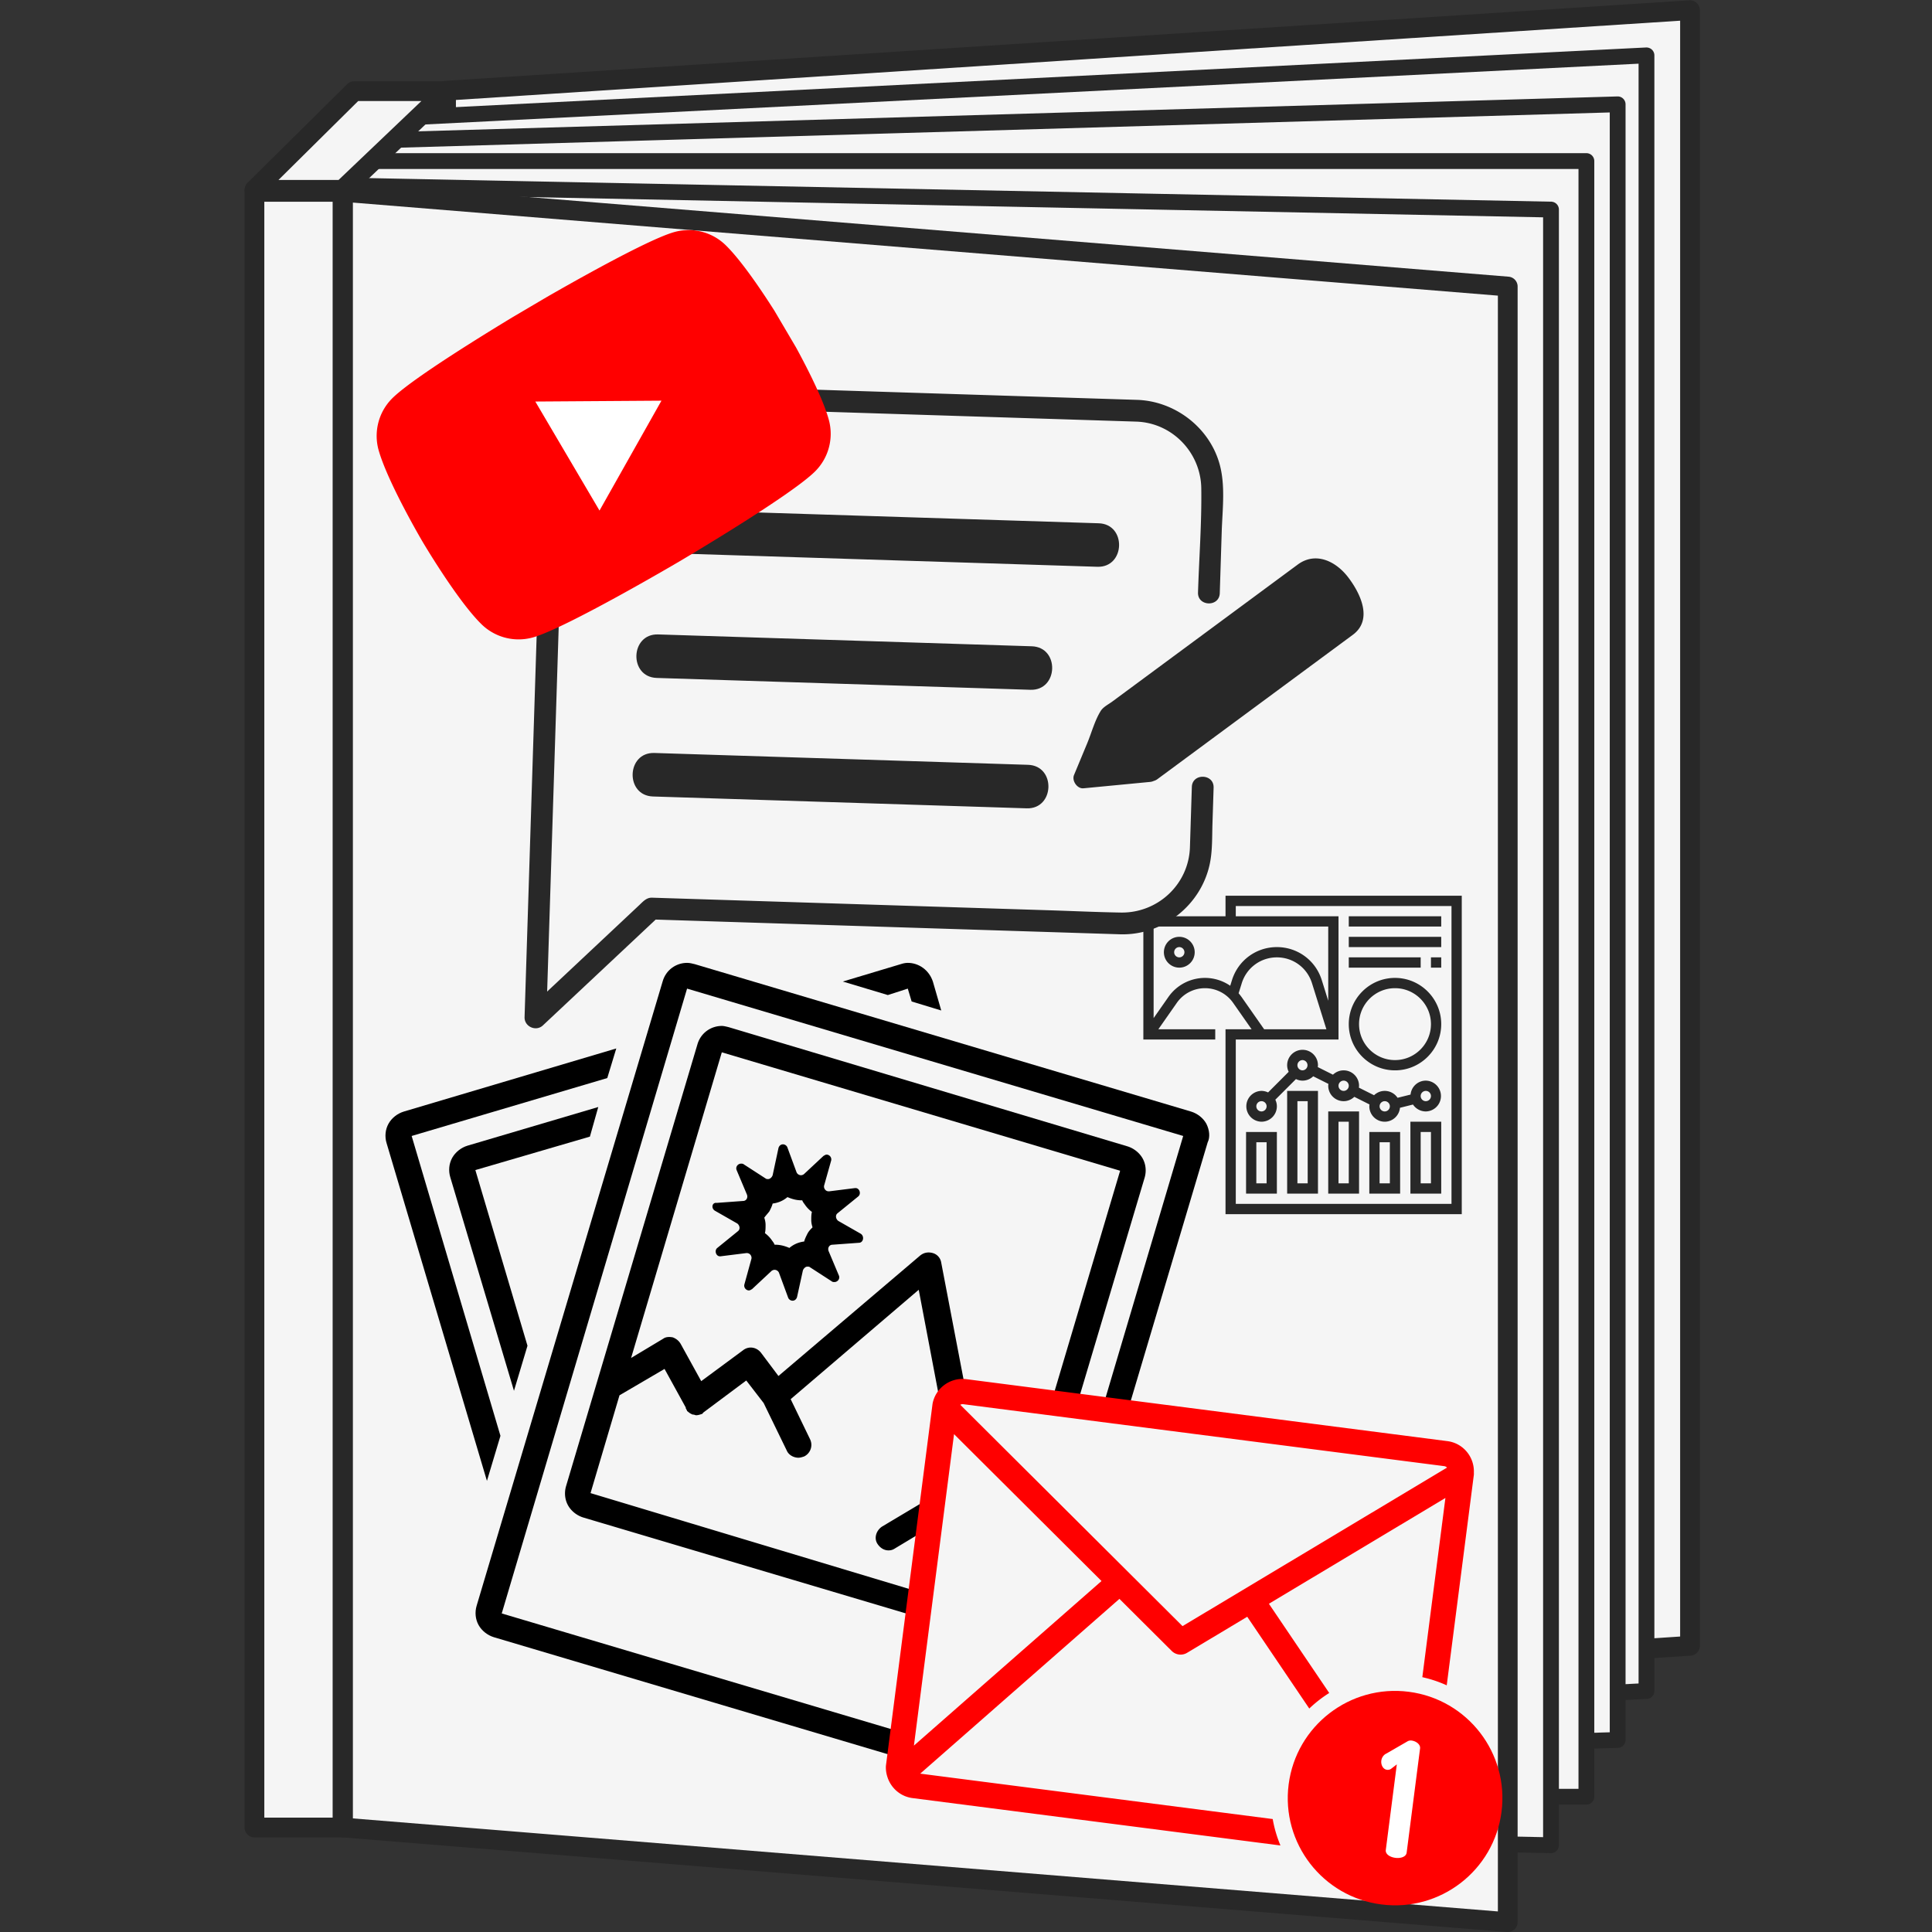 <svg xmlns="http://www.w3.org/2000/svg" width="1080" height="1080" version="1.2" viewBox="0 0 810 810">
  <rect x="0" y="0" width="810" height="810" fill="#333333" stroke="none"/>
  <defs>
    <clipPath id="a">
      <path d="M450 234h122v97H450zm0 0"/>
    </clipPath>
    <clipPath id="b">
      <path d="M228.23 159.617l346.325 10.98-8.602 271.364-346.324-10.977zm0 0"/>
    </clipPath>
    <clipPath id="c">
      <path d="M228.23 159.617l346.325 10.98-8.602 271.364-346.324-10.977zm0 0"/>
    </clipPath>
    <clipPath id="d">
      <path d="M452.621 230.277l120.426 3.817-3.192 100.695-120.425-3.816zm0 0"/>
    </clipPath>
    <clipPath id="e">
      <path d="M452.621 230.277l119.8 3.797-3.194 100.696-119.797-3.797zm0 0"/>
    </clipPath>
    <clipPath id="f">
      <path d="M219 160h294v272H219zm0 0"/>
    </clipPath>
    <clipPath id="g">
      <path d="M228.23 159.617l346.325 10.98-8.602 271.364-346.324-10.977zm0 0"/>
    </clipPath>
    <clipPath id="h">
      <path d="M228.23 159.617l346.325 10.98-8.602 271.364-346.324-10.977zm0 0"/>
    </clipPath>
    <clipPath id="i">
      <path d="M228.383 159.625l286.101 9.07-8.605 271.434-286.102-9.07zm0 0"/>
    </clipPath>
    <clipPath id="j">
      <path d="M228.383 159.625l286.101 9.07-8.601 271.332-286.102-9.07zm0 0"/>
    </clipPath>
    <clipPath id="k">
      <path d="M268 213h202v25H268zm0 0"/>
    </clipPath>
    <clipPath id="l">
      <path d="M228.23 159.617l346.325 10.98-8.602 271.364-346.324-10.977zm0 0"/>
    </clipPath>
    <clipPath id="m">
      <path d="M228.23 159.617l346.325 10.98-8.602 271.364-346.324-10.977zm0 0"/>
    </clipPath>
    <clipPath id="n">
      <path d="M265 315h175v24H265zm0 0"/>
    </clipPath>
    <clipPath id="o">
      <path d="M228.23 159.617l346.325 10.98-8.602 271.364-346.324-10.977zm0 0"/>
    </clipPath>
    <clipPath id="p">
      <path d="M228.23 159.617l346.325 10.98-8.602 271.364-346.324-10.977zm0 0"/>
    </clipPath>
    <clipPath id="q">
      <path d="M266 265h176v25H266zm0 0"/>
    </clipPath>
    <clipPath id="r">
      <path d="M228.23 159.617l346.325 10.98-8.602 271.364-346.324-10.977zm0 0"/>
    </clipPath>
    <clipPath id="s">
      <path d="M228.23 159.617l346.325 10.98-8.602 271.364-346.324-10.977zm0 0"/>
    </clipPath>
    <clipPath id="t">
      <path d="M161.254 439H259v182h-97.746zm0 0"/>
    </clipPath>
    <clipPath id="u">
      <path d="M353 403.148h42V424h-42zm0 0"/>
    </clipPath>
    <clipPath id="v">
      <path d="M199 403.148h308V749H199zm0 0"/>
    </clipPath>
    <clipPath id="w">
      <path d="M157 96h192v173H157zm0 0"/>
    </clipPath>
    <clipPath id="x">
      <path d="M145.723 173.719l151.879-89.43 62.789 106.637-151.88 89.43zm0 0"/>
    </clipPath>
    <clipPath id="y">
      <path d="M145.723 173.719l151.879-89.43 62.789 106.637-151.88 89.43zm0 0"/>
    </clipPath>
    <clipPath id="z">
      <path d="M145.723 173.719l152.039-89.524 62.886 106.797-152.039 89.524zm0 0"/>
    </clipPath>
    <clipPath id="A">
      <path d="M224 167h54v48h-54zm0 0"/>
    </clipPath>
    <clipPath id="B">
      <path d="M145.723 173.719l151.879-89.43 62.789 106.637-151.88 89.43zm0 0"/>
    </clipPath>
    <clipPath id="C">
      <path d="M145.723 173.719l151.879-89.43 62.789 106.637-151.88 89.43zm0 0"/>
    </clipPath>
    <clipPath id="D">
      <path d="M145.723 173.719l152.039-89.524 62.886 106.797-152.039 89.524zm0 0"/>
    </clipPath>
    <clipPath id="E">
      <path d="M539 708h91v91h-91zm0 0"/>
    </clipPath>
    <clipPath id="F">
      <path d="M392.516 576.586l256.32 33.016-25.066 194.613-256.32-33.016zm0 0"/>
    </clipPath>
    <clipPath id="G">
      <path d="M392.516 576.586l256.32 33.016-25.066 194.613-256.32-33.016zm0 0"/>
    </clipPath>
    <clipPath id="H">
      <path d="M371 578h247v196H371zm0 0"/>
    </clipPath>
    <clipPath id="I">
      <path d="M392.516 576.586l256.32 33.016-25.066 194.613-256.32-33.016zm0 0"/>
    </clipPath>
    <clipPath id="J">
      <path d="M392.516 576.586l256.32 33.016-25.066 194.613-256.32-33.016zm0 0"/>
    </clipPath>
    <clipPath id="K">
      <path d="M579 729h17v50h-17zm0 0"/>
    </clipPath>
    <clipPath id="L">
      <path d="M392.516 576.586l256.32 33.016-25.066 194.613-256.32-33.016zm0 0"/>
    </clipPath>
    <clipPath id="M">
      <path d="M392.516 576.586l256.32 33.016-25.066 194.613-256.32-33.016zm0 0"/>
    </clipPath>
    <clipPath id="N">
      <path d="M479.352 375.543h133.5v133.5h-133.5zm0 0"/>
    </clipPath>
  </defs>
  <path fill="#f5f5f5" d="M708.543 690.008l-521.535 33.77V38.03l521.535-33.77v685.747"/>
  <path fill="#282828" d="M191.148 41.91v677.45l513.258-33.235V8.68zm-4.14 686.008a4.104 4.104 0 01-2.824-1.121 4.14 4.14 0 01-1.317-3.02V38.031a4.15 4.15 0 013.875-4.136L708.273.133a4.093 4.093 0 013.098 1.113 4.122 4.122 0 011.313 3.016v685.746a4.139 4.139 0 01-3.875 4.133L187.28 727.91c-.094.007-.183.007-.273.007"/>
  <path fill="#f5f5f5" d="M690.293 708.965L140.98 736.48V50.73l549.313-27.52v685.755"/>
  <path fill="#282828" d="M144.29 53.883v679.113l542.69-27.187V26.699zm-3.31 685.91a3.307 3.307 0 01-2.285-.914 3.297 3.297 0 01-1.027-2.399V50.73a3.303 3.303 0 013.144-3.304l549.313-27.52a3.364 3.364 0 012.445.907 3.305 3.305 0 011.035 2.398v685.75a3.323 3.323 0 01-3.152 3.312l-549.312 27.512c-.051.008-.11.008-.16.008"/>
  <path fill="#f5f5f5" d="M678.21 729.484l-532.593 15.504V59.234l532.594-15.496v685.746"/>
  <path fill="#282828" d="M148.93 62.457V741.57l525.968-15.3V47.145zm-3.313 685.844a3.32 3.32 0 01-2.308-.938 3.332 3.332 0 01-1.004-2.375V59.234a3.309 3.309 0 013.215-3.308L678.113 40.43a3.27 3.27 0 012.407.933 3.312 3.312 0 011.003 2.375v685.746a3.31 3.31 0 01-3.214 3.313l-532.594 15.496c-.035.008-.067.008-.098.008"/>
  <path fill="#f5f5f5" d="M665.102 753.277H143.297V67.527h521.805v685.75"/>
  <path fill="#282828" d="M146.605 749.965H661.79V70.84H146.605zm518.497 6.625H143.297a3.317 3.317 0 01-3.313-3.313V67.527a3.32 3.32 0 013.313-3.312h521.805a3.314 3.314 0 013.312 3.312v685.75a3.312 3.312 0 01-3.312 3.313"/>
  <path fill="#f5f5f5" d="M650.266 773.617l-511.61-10.207V77.66l511.61 10.211v685.746"/>
  <path fill="#282828" d="M141.969 760.16l504.984 10.074V91.114L141.97 81.038zm508.297 16.774h-.07l-511.602-10.211a3.313 3.313 0 01-3.246-3.313V77.66c0-.89.355-1.738.996-2.367.633-.621 1.472-.984 2.379-.945l511.609 10.21a3.306 3.306 0 013.246 3.305v685.754c0 .887-.363 1.742-.996 2.363-.621.61-1.45.954-2.316.954"/>
  <path fill="#f5f5f5" d="M632.133 805.867l-488.32-39.676V80.445l488.32 39.676v685.746"/>
  <path fill="#282828" d="M147.953 762.375l480.04 39.004V123.945l-480.04-39.011zm484.18 47.633c-.117 0-.227 0-.336-.004L143.484 770.32a4.148 4.148 0 01-3.812-4.129V80.445c0-1.152.488-2.261 1.34-3.043a4.19 4.19 0 013.136-1.086L632.461 116a4.132 4.132 0 013.809 4.121v685.746c0 1.16-.485 2.266-1.336 3.047a4.125 4.125 0 01-2.801 1.094"/>
  <path fill="#f5f5f5" d="M143.598 766.191h-36.922V80.445h36.922v685.746"/>
  <path fill="#282828" d="M110.816 762.05h28.645V84.587h-28.645zm32.782 8.282h-36.922a4.134 4.134 0 01-4.137-4.14V80.444a4.14 4.14 0 014.137-4.144h36.922c2.285 0 4.14 1.86 4.14 4.144v685.746a4.14 4.14 0 01-4.14 4.141"/>
  <path fill="#f5f5f5" d="M148.469 38.223l-41.793 41.375h36.922l43.41-41.375h-38.54"/>
  <path fill="#282828" d="M116.746 75.453h25.195l34.727-33.09h-26.5zm26.852 8.285h-36.922a4.141 4.141 0 01-2.91-7.086l41.785-41.37a4.127 4.127 0 012.918-1.2h38.539a4.14 4.14 0 012.86 7.137l-43.419 41.379c-.77.73-1.789 1.14-2.851 1.14"/>
  <g clip-path="url(#a)">
    <g clip-path="url(#b)">
      <g clip-path="url(#c)">
        <g clip-path="url(#d)">
          <g clip-path="url(#e)">
            <path fill="#282828" d="M565.145 241.93c-5.168-6.7-13.602-10.746-21.07-5.23-1.903 1.402-3.798 2.804-5.696 4.206-9.434 6.969-18.863 13.934-28.293 20.903-10.883 8.039-21.77 16.082-32.656 24.12-3.715 2.747-7.43 5.493-11.149 8.239-1.492 1.098-3.746 2.223-4.77 3.852-2.511 3.996-3.878 9.23-5.679 13.566-1.848 4.445-3.695 8.894-5.543 13.344-.992 2.382 1.313 5.824 3.973 5.566 9.304-.89 18.61-1.781 27.918-2.676a4.558 4.558 0 001.507-.398 4.663 4.663 0 001.57-.762c16.184-11.953 32.368-23.91 48.555-35.867 9.329-6.89 18.653-13.781 27.981-20.672 1.797-1.324 3.586-2.648 5.383-3.973 8.656-6.398 3.043-17.64-2.031-24.218"/>
          </g>
        </g>
      </g>
    </g>
  </g>
  <g clip-path="url(#f)">
    <g clip-path="url(#g)">
      <g clip-path="url(#h)">
        <g clip-path="url(#i)">
          <g clip-path="url(#j)">
            <path fill="#282828" d="M508.809 330.215c.187-5.883-8.938-6.172-9.122-.29-.269 8.419-.535 16.837-.8 25.255-.496 15.578-13.461 27.664-28.969 27.41-10.012-.164-20.031-.637-30.043-.953l-133.785-4.242c-10.902-.344-21.805-.692-32.707-1.036-2.383-.074-3.824 1.672-5.39 3.137-2.915 2.738-5.829 5.473-8.747 8.211a72481.254 72481.254 0 00-25.266 23.707c-1.527 1.43-3.058 2.863-4.585 4.3l2.648-83.433a1038337.303 1038337.303 0 014.195-132.41c.309-9.758 3.575-18.137 11.461-24.348 9.887-7.789 24.723-5.226 36.465-4.851 43.793 1.387 87.59 2.777 131.387 4.164 17.3.547 34.601 1.098 51.898 1.644 2.98.094 5.961.192 8.942.286 15.054.476 27.039 12.964 27.25 27.937.207 14.535-.91 29.188-1.371 43.715-.188 5.883 8.937 6.172 9.125.289.27-8.562.543-17.125.812-25.687.3-9.45 1.676-19.77-1.035-28.961-4.457-15.125-18.777-25.918-34.469-26.414-2.883-.09-5.765-.184-8.648-.274l-122.934-3.898-60.226-1.91c-12.625-.399-26-2.282-37.696 3.57-12.125 6.07-19.594 18.984-20.015 32.336-.168 5.219-.332 10.441-.496 15.66l-2.114 66.61c-.906 28.562-1.812 57.124-2.715 85.69l-1.933 61c-.13 3.981 4.777 6.2 7.683 3.477 15.762-14.793 31.52-29.578 47.286-44.37l94.601 3c33.348 1.058 66.695 2.116 100.043 3.171 17.965.57 34.164-12.191 37.723-29.809 1.082-5.347.89-10.996 1.062-16.43.164-5.081.324-10.167.485-15.253"/>
          </g>
        </g>
      </g>
    </g>
  </g>
  <g clip-path="url(#k)">
    <g clip-path="url(#l)">
      <g clip-path="url(#m)">
        <path fill="#282828" d="M460.64 219.387c-33.292-1.059-66.59-2.114-99.89-3.168-27.719-.88-55.441-1.758-83.16-2.637-11.766-.375-12.344 17.867-.578 18.242l99.89 3.164 83.16 2.637c11.77.375 12.348-17.867.579-18.238"/>
      </g>
    </g>
  </g>
  <g clip-path="url(#n)">
    <g clip-path="url(#o)">
      <g clip-path="url(#p)">
        <path fill="#282828" d="M431.012 320.652c-35.414-1.12-70.82-2.246-106.235-3.367-16.808-.531-33.613-1.066-50.425-1.598-11.766-.375-12.344 17.868-.579 18.243 35.414 1.12 70.825 2.242 106.235 3.367 16.808.531 33.617 1.066 50.426 1.598 11.77.375 12.347-17.868.578-18.243"/>
      </g>
    </g>
  </g>
  <g clip-path="url(#q)">
    <g clip-path="url(#r)">
      <g clip-path="url(#s)">
        <path fill="#282828" d="M432.586 270.957c-35.41-1.125-70.82-2.246-106.23-3.367-16.813-.535-33.618-1.067-50.426-1.602-11.766-.37-12.344 17.871-.578 18.242 35.41 1.125 70.824 2.247 106.23 3.368 16.809.535 33.621 1.066 50.426 1.601 11.77.371 12.347-17.87.578-18.242"/>
      </g>
    </g>
  </g>
  <path d="M250.824 464.121L196.06 480.31c-2.7.808-5.125 2.699-6.477 5.125-1.348 2.43-1.617 5.398-.809 8.093l26.711 89.57 5.664-18.886-21.851-73.652 48.02-14.028zm0 0"/>
  <g clip-path="url(#t)">
    <path d="M204.152 620.867l5.664-18.883-37.23-125.722 82.016-24.282 3.777-12.41-89.031 26.442c-2.696.808-5.125 2.695-6.473 5.125-1.348 2.425-1.621 5.394-.809 8.093zm0 0"/>
  </g>
  <g clip-path="url(#u)">
    <path d="M382.21 419.875l12.411 3.777-3.508-12.14c-1.617-4.856-5.933-7.825-10.52-7.825-1.081 0-2.16.27-2.968.543l-24.281 7.282 18.886 5.668 8.364-2.7zm0 0"/>
  </g>
  <g clip-path="url(#v)">
    <path d="M505.773 471.137c-1.347-2.43-3.777-4.317-6.472-5.125L291.293 404.23c-1.078-.273-2.156-.543-3.238-.543-4.586 0-8.903 2.97-10.25 7.825l-77.97 261.695c-.808 2.7-.538 5.664.81 8.094 1.347 2.426 3.777 4.316 6.476 5.125l208.004 61.781c1.078.27 2.16.54 2.969.54 4.586 0 8.902-2.97 10.25-7.825l77.969-261.961c1.082-2.16.808-5.129-.54-7.824zm-87.41 267.09l-208.008-61.782 77.7-261.965 208.007 61.782zm0 0"/>
  </g>
  <path d="M299.656 507.559l9.442 5.394c1.082.809 1.351 2.43.27 3.238l-8.634 7.012c-1.347 1.082-.539 3.508 1.082 3.508h.27l10.789-1.348h.27c1.351 0 2.16 1.348 1.89 2.43l-2.969 10.789c-.27 1.348.809 2.43 1.891 2.43.54 0 .809-.27 1.348-.54l8.093-7.554c.27-.27.809-.54 1.348-.54.809 0 1.621.54 1.89 1.349l3.778 10.25c.27.812 1.078 1.351 1.887 1.351.808 0 1.617-.539 1.887-1.621l2.43-11.059c.269-.808 1.077-1.62 1.89-1.62.27 0 .808 0 1.078.269l9.172 5.937c.27.27.808.27 1.078.27 1.351 0 2.43-1.348 1.89-2.7l-4.316-10.25c-.539-1.35.27-2.699 1.617-2.699l11.063-.808c1.887 0 2.426-2.7.808-3.777l-9.441-5.395c-1.082-.813-1.352-2.43-.27-3.238l8.633-7.016c1.348-1.078.54-3.508-1.082-3.508h-.27l-10.788 1.352h-.27c-1.351 0-2.16-1.352-1.89-2.43l2.968-10.52c.27-1.35-.808-2.43-1.89-2.43-.54 0-.809.27-1.348.54l-8.094 7.555c-.27.27-.808.539-1.347.539-.809 0-1.622-.54-1.891-1.348l-3.777-10.254c-.27-.808-1.079-1.347-1.887-1.347-.809 0-1.617.539-1.887 1.617l-2.43 11.332c-.269.808-1.078 1.617-1.886 1.617-.274 0-.813 0-1.082-.27l-9.172-5.933c-.27-.27-.809-.27-1.078-.27-1.352 0-2.43 1.348-1.89 2.696l4.316 10.253c.539 1.348-.27 2.7-1.618 2.7l-11.062.808c-1.887-.27-2.426 2.157-.809 3.239zm22.934.27c.539-1.083 1.078-2.161 1.348-3.24 2.156-.269 4.316-1.077 6.203-2.698 1.89.808 3.777 1.351 5.937 1.351h.27c.27.809.808 1.348 1.347 2.156a12.907 12.907 0 002.7 2.7c-.27 1.078-.27 2.156-.27 3.507 0 1.079.27 2.157.54 2.965-.81.813-1.618 1.621-2.161 2.7-.54 1.078-1.078 2.156-1.348 3.238-2.156.27-4.316 1.078-6.203 2.695-1.89-.808-3.777-1.348-5.937-1.348h-.27c-.27-.808-.808-1.347-1.348-2.156A12.723 12.723 0 00320.7 517c.27-1.078.27-2.16.27-3.508 0-1.078-.27-2.156-.54-2.969.54-.808 1.348-1.617 2.16-2.695zm0 0"/>
  <path d="M238.145 631.121c1.347 2.426 3.777 4.317 6.476 5.125l166.996 49.64c1.082.27 2.16.54 2.969.54 4.586 0 8.902-2.969 10.25-7.824l55.039-184.805c.809-2.695.54-5.664-.809-8.094-1.351-2.426-3.777-4.316-6.476-5.125l-166.996-49.91c-1.082-.27-2.16-.54-2.969-.54-4.586 0-8.902 2.97-10.254 7.825l-55.035 185.074c-.809 2.696-.54 5.664.809 8.094zm64.48-189.933l166.996 49.644-38.578 129.766-2.7-8.094c-.538-1.617-1.616-2.7-3.234-3.238-1.62-.54-3.238-.54-4.59.539l-9.44 5.668-16.458-86.063c-.27-1.89-1.617-3.508-3.508-4.047-1.886-.539-3.777-.27-5.394 1.078l-59.352 50.45-7.285-9.711c-1.89-2.426-5.125-2.97-7.555-1.078l-17.535 12.949-8.633-15.649c-.812-1.347-1.89-2.156-3.238-2.695-1.351-.273-2.969-.273-4.047.54l-13.488 8.093zm-42.898 143.796l18.886-11.058 8.903 16.187v.27c0 .27.27.27.27.539 0 .27.269.27.269.539 0 0 0 .27.27.27.538.539 1.35 1.078 2.16 1.347h.269c.27 0 .808.27 1.078.27.809 0 1.621-.27 2.43-.54 0 0 .27 0 .27-.269 0 0 .269 0 .269-.27l18.074-13.488 7.285 9.442 9.711 19.965c.813 1.89 2.969 2.968 4.86 2.968.808 0 1.617-.27 2.425-.539a5.409 5.409 0 002.43-7.285l-8.094-16.727 53.688-45.863 15.379 80.934-30.758 18.347c-2.426 1.618-3.508 4.856-1.887 7.286 1.078 1.617 2.695 2.695 4.586 2.695 1.078 0 1.887-.27 2.695-.809l43.977-26.437 4.855 14.566c.27.54.27.809.54 1.348l-11.06 37.234-165.921-49.914zm0 0"/>
  <g clip-path="url(#w)">
    <g clip-path="url(#x)">
      <g clip-path="url(#y)">
        <g clip-path="url(#z)">
          <path fill="red" d="M304.25 102.8a22.206 22.206 0 00-4.617-3.464 22.179 22.179 0 00-5.352-2.16 22.093 22.093 0 00-5.722-.711 22.067 22.067 0 00-5.715.789c-13.707 3.723-61.227 31.707-61.227 31.707s-47.469 28.078-57.379 38.258a22.157 22.157 0 00-5.613 9.965 22.26 22.26 0 00.082 11.441c3.836 13.66 18.387 38.371 18.387 38.371s14.55 24.715 24.789 34.73a21.97 21.97 0 004.617 3.465 22.068 22.068 0 005.348 2.164c1.879.485 3.785.723 5.726.711a22.26 22.26 0 005.715-.789c13.703-3.726 61.23-31.707 61.23-31.707s47.524-27.984 57.434-38.16a22.157 22.157 0 005.613-9.969 22.26 22.26 0 00-.082-11.441c-3.742-13.715-18.351-38.523-18.351-38.523S314.488 112.82 304.25 102.8zm0 0"/>
        </g>
      </g>
    </g>
  </g>
  <g clip-path="url(#A)">
    <g clip-path="url(#B)">
      <g clip-path="url(#C)">
        <g clip-path="url(#D)">
          <path fill="#fff" d="M251.348 214.055l25.968-46.067-52.882.36zm0 0"/>
        </g>
      </g>
    </g>
  </g>
  <path fill="#f5f5f5" d="M399.219 584.164l214.242 27.598-21.371 165.91-214.238-27.598zm0 0"/>
  <g clip-path="url(#E)">
    <g clip-path="url(#F)">
      <g clip-path="url(#G)">
        <path fill="red" d="M629.52 759.617c3.171-24.625-14.235-47.152-38.88-50.328-24.648-3.172-47.199 14.207-50.37 38.836-3.172 24.617 14.238 47.148 38.886 50.324 24.645 3.172 47.192-14.21 50.364-38.832"/>
      </g>
    </g>
  </g>
  <g clip-path="url(#H)">
    <g clip-path="url(#I)">
      <g clip-path="url(#J)">
        <path fill="red" d="M383.164 731.852l16.82-130.579 61.829 61.582zm20.664-143.141l201.66 25.976c.477.06.867.297 1.196.602L495.78 681.762l-93.18-92.809c.372-.18.786-.297 1.227-.242zm129.766 173.934l-147.79-19.036 83.52-73.273 21.91 21.82a5.28 5.28 0 006.457.793l25.22-15.117 26.01 38.477a52.136 52.136 0 018.364-6.516l-25.289-37.41 74-44.356-9.68 75.137a51.93 51.93 0 0110.23 3.414l11.313-87.8c.075-.446.098-.895.063-1.348.281-6.555-4.457-12.375-11.082-13.227l-201.66-25.976c-6.996-.899-13.418 4.05-14.32 11.043l-19.356 150.273c-.27 2.11.047 4.14.734 6.008.059.195.14.386.223.574 1.719 4.047 5.434 7.125 10.098 7.727l154.277 19.87c-1.469-3.534-2.586-7.234-3.242-11.077"/>
      </g>
    </g>
  </g>
  <g clip-path="url(#K)">
    <g clip-path="url(#L)">
      <g clip-path="url(#M)">
        <path fill="#fff" d="M585.621 739.727l-2.426 1.87a2.462 2.462 0 01-1.691.4c-1.684-.22-2.602-2.11-2.375-3.86.156-1.211.926-2.407 2.09-2.942l8.71-5.023a2.729 2.729 0 011.9-.434c1.816.23 3.765 1.574 3.538 3.32l-5.62 43.66c-.235 1.813-2.575 2.47-4.731 2.192-2.215-.285-4.246-1.504-4.012-3.316l4.617-35.867"/>
      </g>
    </g>
  </g>
  <g clip-path="url(#N)">
    <path fill="#282828" d="M608.547 504.734h-90.438v-68.902h43.067v-51.68h-43.067v-4.304h90.438zm-88.04-86.77a21.868 21.868 0 00-1.21-1.526l1.32-4.235c2.028-6.476 7.942-10.824 14.719-10.824 6.781 0 12.691 4.348 14.719 10.824l6.039 19.32h-26.098zm-30.632 0l-6.215 8.884V388.46h73.207v31.113l-2.707-8.656c-2.582-8.285-10.152-13.844-18.824-13.844-8.672 0-16.242 5.559-18.824 13.844l-.739 2.363a18.717 18.717 0 00-10.582-3.289 18.705 18.705 0 00-15.316 7.973zm23.93-42.421v8.61h-34.453v51.679h30.144v-4.309h-23.851l7.753-11.086a14.403 14.403 0 0111.793-6.136c4.692 0 9.102 2.293 11.786 6.137l7.761 11.085h-10.933v77.52h99.047v-133.5h-99.047"/>
  </g>
  <path fill="#282828" d="M526.723 478.895h4.308v17.226h-4.308zm-4.305 21.535h12.918v-25.84h-12.918v25.84M543.95 461.672h4.304v34.45h-4.305zm-4.305 38.758h12.918v-43.067h-12.918v43.067M561.176 470.281h4.304v25.84h-4.304zm-4.309 30.149h12.922v-34.453h-12.922v34.453M578.402 478.895h4.305v17.226h-4.305zm-4.308 21.535h12.918v-25.84h-12.918v25.84M595.625 474.59h4.309v21.531h-4.309zm-4.305 25.84h12.918V470.28H591.32v30.149"/>
  <path fill="#282828" d="M563.328 453.059c1.188 0 2.152.964 2.152 2.152a2.156 2.156 0 01-2.152 2.152 2.156 2.156 0 01-2.152-2.152c0-1.188.965-2.152 2.152-2.152zm17.227 8.613c1.183 0 2.152.965 2.152 2.152a2.159 2.159 0 01-2.152 2.153 2.156 2.156 0 01-2.153-2.153c0-1.187.965-2.152 2.153-2.152zm17.226-4.309c1.184 0 2.153.969 2.153 2.153a2.16 2.16 0 01-2.153 2.156 2.16 2.16 0 01-2.156-2.156 2.16 2.16 0 012.156-2.153zm-51.68-8.613a2.156 2.156 0 01-2.152-2.152c0-1.188.969-2.153 2.153-2.153a2.154 2.154 0 010 4.305zm-17.226 17.227a2.159 2.159 0 01-2.152-2.153c0-1.187.968-2.152 2.152-2.152 1.188 0 2.156.965 2.156 2.152a2.16 2.16 0 01-2.156 2.153zm23.61-18.598c.027-.262.077-.512.077-.781a6.463 6.463 0 00-6.46-6.461 6.46 6.46 0 00-6.457 6.46c0 .993.242 1.926.644 2.766l-8.644 8.649a6.416 6.416 0 00-2.77-.649 6.46 6.46 0 000 12.918 6.46 6.46 0 006.46-6.457 6.36 6.36 0 00-.648-2.77l8.649-8.644c.84.402 1.773.649 2.766.649 1.742 0 3.304-.7 4.476-1.817l6.367 3.188c-.027.257-.078.511-.078.78a6.463 6.463 0 006.461 6.462c1.735 0 3.305-.7 4.477-1.82l6.363 3.191c-.023.258-.074.512-.074.781a6.46 6.46 0 006.46 6.457c3.348 0 6.083-2.57 6.391-5.836l5.453-1.363a6.46 6.46 0 005.383 2.895 6.46 6.46 0 000-12.918c-3.347 0-6.082 2.574-6.394 5.843l-5.45 1.356a6.46 6.46 0 00-5.382-2.895c-1.742 0-3.305.7-4.477 1.817l-6.367-3.188c.027-.262.078-.512.078-.781a6.463 6.463 0 00-6.46-6.461c-1.735 0-3.306.7-4.477 1.816l-6.368-3.187"/>
  <path fill="#282828" d="M584.86 414.3c8.312 0 15.074 6.762 15.074 15.071 0 8.313-6.762 15.074-15.075 15.074-8.308 0-15.07-6.761-15.07-15.074 0-8.308 6.762-15.07 15.07-15.07zm0 34.45c10.683 0 19.378-8.695 19.378-19.379 0-10.68-8.695-19.379-19.379-19.379-10.68 0-19.379 8.7-19.379 19.38 0 10.683 8.7 19.378 19.38 19.378M604.238 384.152H565.48v4.309h38.758v-4.309M604.238 392.766H565.48v4.308h38.758v-4.308M599.934 405.688h4.304v-4.31h-4.304v4.31M595.625 401.379H565.48v4.308h30.145v-4.308M494.426 401.379a2.154 2.154 0 01-2.153-2.152c0-1.188.965-2.153 2.153-2.153 1.183 0 2.152.965 2.152 2.153a2.156 2.156 0 01-2.152 2.152zm0-8.613a6.463 6.463 0 00-6.461 6.46 6.463 6.463 0 006.46 6.462 6.46 6.46 0 006.458-6.461 6.46 6.46 0 00-6.457-6.461"/>
</svg>
